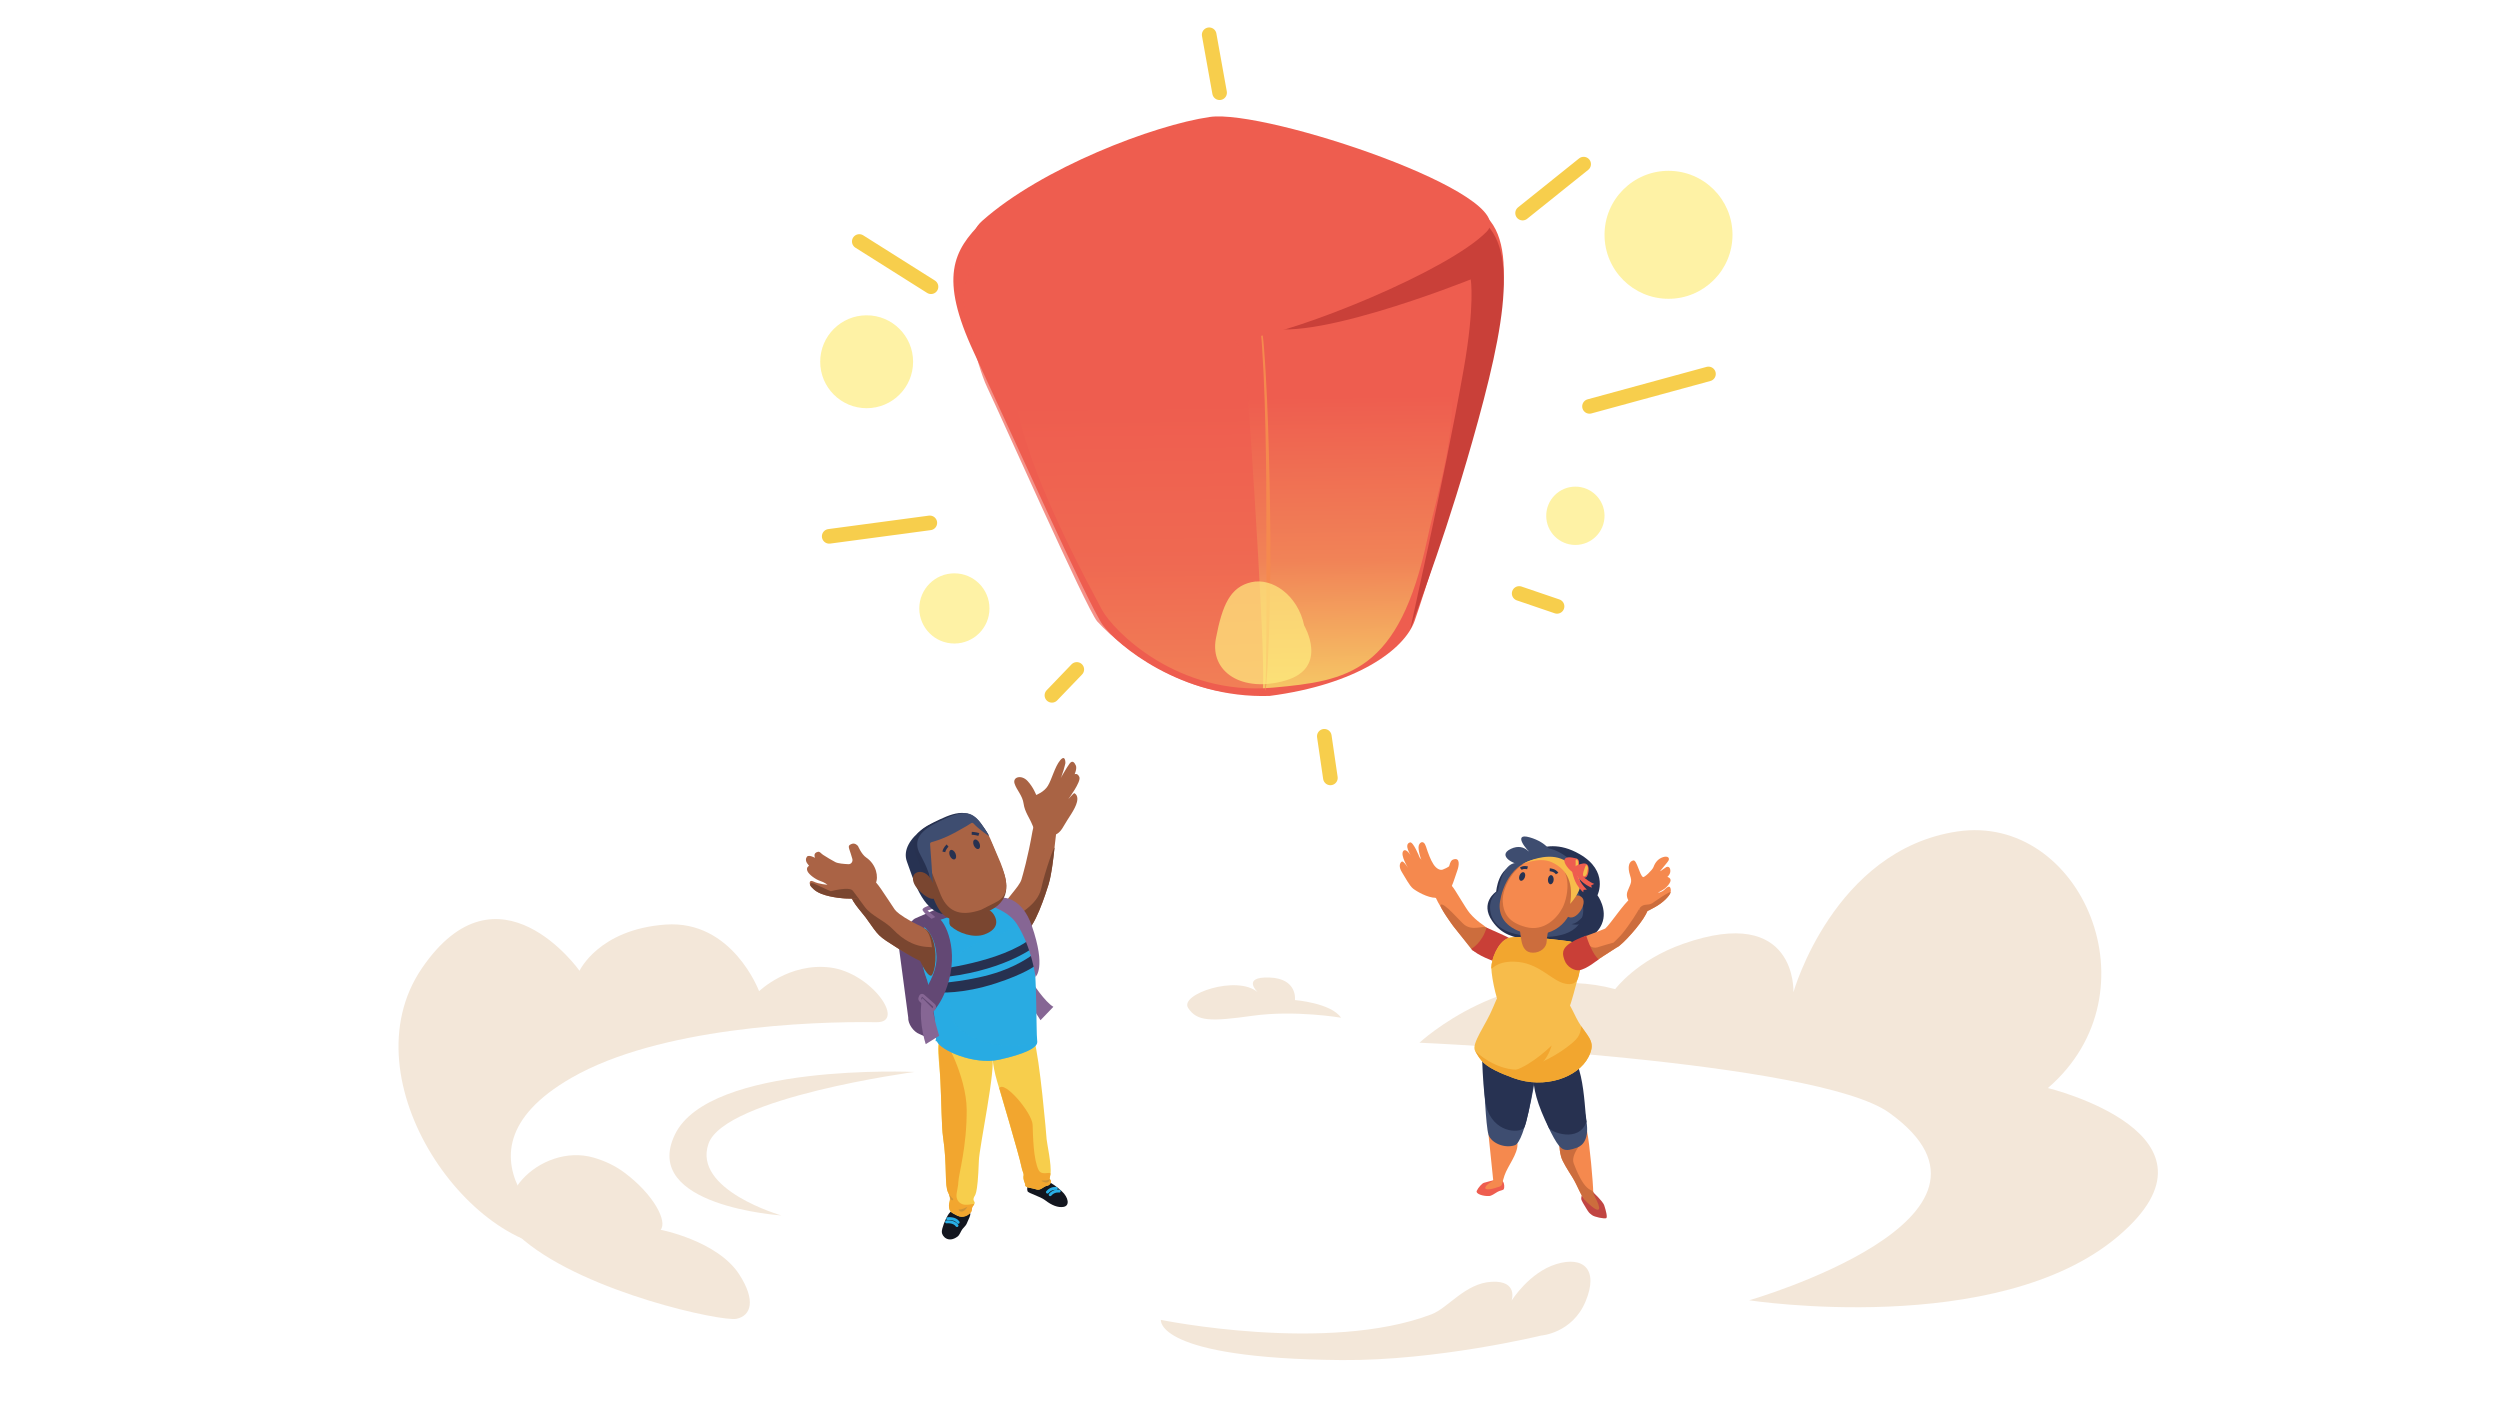 <svg xmlns="http://www.w3.org/2000/svg" xmlns:xlink="http://www.w3.org/1999/xlink" width="855" height="481" viewBox="0 0 855 481" fill="none"><path d="M397.018 451.396C397.018 451.396 454.023 463.043 489.568 449.499C495.299 447.317 501.115 438.819 510.217 438.365C519.319 437.911 516.972 444.805 516.972 444.805C516.972 444.805 522.962 435.167 532.255 432.317C541.549 429.466 546.821 434.156 542.27 445.077C537.719 455.997 527.081 456.759 527.081 456.759C527.081 456.759 491.598 465.417 458.85 465.145C394.903 464.611 397.018 451.396 397.018 451.396Z" fill="#F3E7D9"></path><path d="M458.632 348.057C458.632 348.057 442.877 345.376 428.462 347.384C414.047 349.393 409.353 349.398 406.334 344.703C403.315 340.009 423.096 333.302 430.136 339.341C430.136 339.341 424.436 333.979 434.157 334.313C443.879 334.647 442.872 342.022 442.872 342.022C442.872 342.022 455.279 343.024 458.632 348.057Z" fill="#F3E7D9"></path><path d="M179.274 424.26C164.138 411.705 184.702 390.545 203.094 395.925C206.834 397.021 210.303 398.624 213.452 400.963C223.792 408.645 228.303 417.838 225.938 420.586C225.938 420.586 245.403 424.349 252.831 435.862C258.522 444.685 256.959 449.984 251.855 451.035C246.966 452.051 200.943 442.235 179.274 424.26Z" fill="#F3E7D9"></path><path d="M312.752 366.607C312.752 366.607 247.852 375.314 242.308 391.147C236.768 406.979 267.241 415.686 267.241 415.686C267.241 415.686 218.96 412.52 230.832 387.98C242.704 363.44 312.752 366.607 312.752 366.607Z" fill="#F3E7D9"></path><path d="M485.453 356.604C485.453 356.604 515.752 328.412 552.397 338.281C552.397 338.281 559.74 328.367 575.651 322.778C614.758 309.034 613.351 339.341 613.351 339.341C613.351 339.341 627.093 290.711 669.371 284.369C711.649 278.027 738.43 339.341 700.379 372.111C700.379 372.111 765.559 387.967 724.336 422.852C683.114 457.738 598.202 444.698 598.202 444.698C598.202 444.698 696.153 416.506 646.117 380.565C621.162 362.638 485.453 356.604 485.453 356.604Z" fill="#F3E7D9"></path><path d="M299.776 349.594C309.987 349.754 298.012 332.643 283.922 330.884C269.828 329.12 259.613 338.989 259.613 338.989C259.613 338.989 250.506 314.565 227.622 316.204C204.737 317.839 198.2 332.006 198.2 332.006C198.2 332.006 170.412 292.773 144.259 331.186C118.106 369.6 161.751 430.353 196.895 427.084C196.895 427.084 147.915 395.903 195.488 368.589C225.328 351.451 276.642 349.233 299.776 349.594Z" fill="#F3E7D9"></path><path d="M518.442 296.011C518.442 296.011 526.573 284.267 540.2 292.096C550.424 297.971 546.327 306.174 546.327 306.174C546.327 306.174 549.952 311.042 547.815 316.03C544.551 323.646 533.56 322.938 523.554 321.526C517.404 320.658 513.499 319.584 510.337 314.997C505.986 308.686 511.695 304.932 511.695 304.932C511.695 304.932 512.35 296.229 518.442 296.011Z" fill="#273252"></path><path d="M518.397 295.142C518.397 295.142 524.351 285.398 534.999 292.506C542.988 297.837 539.786 305.284 539.786 305.284C539.786 305.284 542.618 309.702 540.948 314.231C538.396 321.143 527.802 321.063 519.983 319.78C515.178 318.992 510.68 316.774 509.763 312.026C508.792 307.007 512.319 304.803 512.319 304.803C512.319 304.803 513.637 295.343 518.397 295.142Z" fill="#3E4D70"></path><path d="M524.146 293.04C524.146 293.04 521.817 287.914 516.736 290.297C511.655 292.68 518.197 296.015 520.962 295.775C523.728 295.53 524.146 293.04 524.146 293.04Z" fill="#3E4D70"></path><path d="M529.882 293.593C531.806 292.029 529.063 288.057 523.149 286.369C517.235 284.681 521.822 290.618 524.262 292.47C526.703 294.323 528.292 294.884 529.882 293.593Z" fill="#3E4D70"></path><path d="M543.063 311.087C543.063 311.087 540.244 315.901 537.426 316.021C537.426 316.021 542.827 317.785 543.063 311.087Z" fill="#273252"></path><path d="M503.025 323.944C503.025 323.944 499.138 319.455 497.022 316.725C495.548 314.819 489.799 306.214 490.271 304.335C491.224 300.514 494.008 300.193 496.684 303.155C497.704 304.281 501.19 310.579 502.673 312.316C505.087 315.148 507.296 316.28 508.4 317.251C510.177 318.814 507.256 326.323 503.025 323.944Z" fill="#F5894E"></path><path d="M503.542 325.009C503.542 325.009 499.137 319.46 497.022 316.73C496.488 316.039 492.075 309.996 492.707 309.417C493.785 308.437 499.36 315.117 500.767 316.226C503.688 318.533 507.211 316.396 508.4 317.255C512.466 320.19 507.768 327.387 503.542 325.009Z" fill="#CC6D3D"></path><path d="M511.321 328.911C511.321 328.911 505.167 326.795 503.203 324.501C503.203 324.501 506.89 322.542 508.4 317.251C508.4 317.251 515.227 320.221 516.344 320.898C519.163 322.595 517.368 330.322 511.321 328.911Z" fill="#C93F37"></path><path d="M493.616 305.819C493.616 305.819 493.816 307.062 491.077 307.062C488.218 307.062 484.433 304.826 483.249 303.882C482.02 302.902 480.572 300.042 479.464 298.306C478.306 296.488 478.653 295.054 479.45 294.654C480.025 294.36 481.614 296.912 481.614 296.912C481.614 296.912 478.787 292.462 479.913 291.05C480.853 289.875 482.541 292.627 482.541 292.627C482.541 292.627 479.927 288.757 482.224 288.102C483.356 287.781 485.502 293.237 485.502 293.237C485.502 293.237 487.061 295.451 489.888 296.457C492.569 297.41 496.853 302.252 493.616 305.819Z" fill="#F5894E"></path><path d="M493.206 305.863C493.206 305.863 495.481 305.261 496.452 303.159C497.169 301.609 497.855 299.169 498.434 297.61C498.866 296.447 499.627 293.076 497.022 293.94C496.452 294.131 496.056 294.528 495.615 296.198C495.53 296.514 493.669 297.329 493.362 297.423C492.449 297.703 491.211 297.08 490.24 295.579C489.269 294.082 488.445 291.9 487.671 289.482C486.856 286.939 485.137 288.159 485.132 289.807C485.128 291.415 486.17 295.165 487.671 297.423C489.087 299.565 490.427 305.337 493.206 305.863Z" fill="#F5894E"></path><path d="M510.898 403.617C510.898 403.617 508.64 404.174 507.523 404.512C506.81 404.726 505.55 406.169 505.056 407.256C504.566 408.329 507.3 409.153 509.291 409.042C510.083 408.997 511.05 408.289 512.19 407.594C512.969 407.122 514.118 407.109 514.314 406.65C514.532 406.133 514.523 404.864 514.082 404.2C513.347 403.087 513.156 403.007 510.898 403.617Z" fill="#EE5D4F"></path><path d="M509.077 388.096C509.077 388.096 510.578 402.459 510.671 403.559C510.747 404.41 511.232 406.267 512.608 405.826C514.002 405.381 513.512 404.957 514.541 401.996C515.694 398.673 519.056 394.723 518.981 391.325C518.865 386.288 510.31 383.068 509.077 388.096Z" fill="#F5894E"></path><path d="M507.496 369.176C507.496 369.176 508.115 385.241 509.077 388.096C510.043 390.977 514.688 392.866 518.095 391.659C521.612 390.412 524.935 369.301 524.935 369.301C524.935 369.301 512.755 365.27 507.496 369.176Z" fill="#3E4D70"></path><path d="M506.775 357.258C506.775 357.258 506.971 375.296 508.725 379.767C511.945 387.98 520.548 387.49 521.399 385.437C523.073 381.393 525.594 363.453 525.594 363.453C525.594 363.453 511.753 353.103 506.775 357.258Z" fill="#273252"></path><path d="M510.898 403.617C510.898 403.617 507.621 405.425 507.99 406.409C508.364 407.398 512.577 406.044 513.392 405.465C513.922 404.623 512.265 403.31 510.898 403.617Z" fill="#F5894E"></path><path d="M541.62 407.679C541.62 407.679 540.783 408.516 540.783 409.99C540.783 410.534 541.807 412.146 542.502 413.286C543.428 414.814 543.557 414.863 544.439 415.548C545.321 416.239 548.581 416.862 549.284 416.631C549.876 416.439 549.195 413.923 548.67 412.302C548.367 411.371 547.245 410.226 546.465 409.349C545.984 408.806 545.352 408.329 545.098 407.973C544.31 406.841 543.21 406.303 541.62 407.679Z" fill="#C14542"></path><path d="M535.195 386.221C535.195 386.221 532.14 389.107 533.903 395.605C534.362 397.293 536.188 400.107 537.84 402.757C539.519 405.461 540.828 409.367 542.026 410.191C543.17 410.979 544.889 410.436 544.889 407.879C544.889 404.926 543.656 390.951 542.774 387.014C541.888 383.072 536.25 385.633 535.195 386.221Z" fill="#F5894E"></path><path d="M535.195 386.221C535.195 386.221 532.14 389.107 533.903 395.605C534.362 397.293 536.188 400.107 537.84 402.757C539.519 405.461 540.828 409.367 542.026 410.191C543.17 410.979 544.889 410.436 544.889 407.879C544.889 406.227 542.422 409.059 538.196 397.841C536.856 394.286 543.166 388.751 542.778 387.014C541.888 383.072 536.25 385.633 535.195 386.221Z" fill="#CC6D3D"></path><path d="M534.665 370.869C523.127 372.348 528.862 384.658 531.436 389.178C533.903 393.507 535.016 394.099 539.421 392.46C541.456 391.703 543.473 389.379 542.591 383.669C541.709 377.955 539.928 370.192 534.665 370.869Z" fill="#3E4D70"></path><path d="M531.961 358.955C522.948 361.529 521.862 369.996 529.726 385.802C530.372 387.103 539.888 391.017 542.591 383.664C541.709 377.955 541.83 356.136 531.961 358.955Z" fill="#273150"></path><path d="M541.798 410.142C541.798 410.142 542.177 410.765 544.31 412.551C545.303 413.379 546.603 414.212 546.866 413.437C547.071 412.832 546.63 411.58 545.281 408.908C543.317 405.033 540.743 407.977 541.798 410.142Z" fill="#CC6D3D"></path><path d="M515.756 336.165C515.213 336.419 513.699 336.972 510.591 344.623C508.217 350.466 503.074 356.955 504.486 359.423C506.481 362.678 506.993 364.825 517.64 368.704C528.283 372.579 539.683 368.482 543.241 361.538C545.708 356.728 543.767 355.294 540.774 350.965C538.156 347.179 537.425 343.238 534.406 340.864C526.146 334.375 519.871 334.228 515.756 336.165Z" fill="#F7BC4B"></path><path d="M520.686 365.765C511.762 366.704 504.477 359.423 504.477 359.423C506.472 362.678 506.984 364.825 517.631 368.704C528.274 372.579 539.674 368.482 543.232 361.538C545.699 356.728 543.758 355.294 540.765 350.965C540.552 354.319 539.229 355.615 535.782 358.22C530.492 362.229 523.394 365.057 520.686 365.765Z" fill="#F2A62F"></path><path d="M530.67 357.543C530.67 357.543 524.329 363.885 518.219 366.001C518.223 366.001 527.384 368.584 530.67 357.543Z" fill="#F2A62F"></path><path d="M536.896 321.954C536.896 321.954 519.043 319.486 515.636 320.898C512.23 322.31 509.963 328.229 510.03 330.972C510.119 334.763 512.234 344.276 513.757 345.331C523.946 352.386 533.516 351.094 535.016 348.738C536.896 345.785 539.661 334.108 540.182 332.411C541.122 329.356 540.302 322.542 536.896 321.954Z" fill="#F7BC4B"></path><path d="M536.896 321.954C536.896 321.954 519.043 319.486 515.636 320.898C512.23 322.31 510.145 327.797 510.03 330.972C509.985 332.166 511.237 328.701 517.867 328.888C526.324 329.124 530.425 335.35 535.248 336.406C540.071 337.462 539.915 333.275 540.182 332.411C541.122 329.356 540.302 322.542 536.896 321.954Z" fill="#F2A62F"></path><path d="M528.969 321.851C528.969 324.047 526.867 325.828 524.271 325.828C521.675 325.828 520.744 323.918 520.334 321.749C519.697 318.382 519.319 313.398 520.334 311.808C522.133 308.989 526.444 311.145 528.087 311.349C531.374 311.759 528.969 319.656 528.969 321.851Z" fill="#CC6D3D"></path><path d="M557.781 307.136C555.198 309.132 550.994 315.728 548.981 317.576C544.867 319.264 541.794 320.306 541.794 320.306C541.794 320.306 541.117 322.551 542.061 324.969C542.996 327.37 544.363 328.848 546.194 328.416C546.194 328.416 550.798 325.365 552.909 324.052C553.176 323.936 553.452 323.78 553.733 323.557C553.831 323.504 553.915 323.433 553.987 323.352C556.774 321.099 562.626 314.294 563.427 311.408C564.251 308.437 560.341 305.159 557.781 307.136Z" fill="#F5894E"></path><path d="M560.573 310.846C560.092 311.773 557.656 315.794 554.771 319.366C553.991 320.328 551.836 322.373 551.836 322.373C551.836 322.373 547.543 323.557 547.093 323.744C542.965 325.481 541.999 320.386 541.999 320.386C541.999 320.386 541.104 322.551 542.003 324.982C542.894 327.396 544.234 328.888 546.065 328.456C546.065 328.456 550.692 325.397 552.811 324.078C553.083 323.963 553.359 323.807 553.639 323.584C553.809 323.49 553.92 323.397 553.991 323.299C556.806 321.019 562.608 314.267 563.441 311.399C563.899 309.831 561.419 309.216 560.573 310.846Z" fill="#CC6D3D"></path><path d="M535.065 328.363C534.469 326.648 533.685 324.546 537.385 322.301C539.781 320.849 542.484 319.967 542.484 319.967C542.484 319.967 543.214 322.484 544.421 324.835C545.775 327.476 546.737 328.082 546.737 328.082C546.737 328.082 542.475 331.596 539.941 331.841C538.552 331.984 535.934 330.843 535.065 328.363Z" fill="#C93F37"></path><path d="M558.293 309.475C558.293 309.475 555.532 307.533 556.654 304.718C557.732 302.01 558.244 301.712 557.491 299.427C556.467 296.301 557.206 294.51 558.622 294.265C559.793 294.065 560.702 299.204 561.886 299.948C562.332 300.229 565.151 297.525 565.511 296.505C566.077 294.92 567.114 293.673 568.749 293.143C570.356 292.622 571.149 293.392 570.597 294.377C570.263 294.973 568.108 297.396 567.907 297.739C567.84 297.855 567.546 298.109 568.063 297.793C568.611 297.458 569.577 296.701 569.893 296.532C570.214 296.363 571.176 296.26 571.26 297.735C571.336 299.035 570.223 299.908 570.223 299.908C570.223 299.908 571.808 300.242 571.207 301.641C570.909 302.331 570.147 303.293 569.248 303.97C568.277 304.696 567.172 305.114 567.048 305.342C567.048 305.342 567.782 305.252 568.718 304.682C569.265 304.348 569.711 303.703 570.41 303.333C571.412 302.807 571.545 304.567 571.323 305.279C570.98 306.366 568.878 308.686 565.868 310.303C562.746 311.986 560.884 311.853 558.293 309.475Z" fill="#F5894E"></path><path d="M565.008 308.945C565.008 308.945 571.656 304.215 571.318 305.284C570.975 306.37 568.873 308.691 565.863 310.307C563.2 311.741 562.719 312.539 560.671 311.069C560.519 310.962 561.103 309.461 563.147 309.394C564.278 309.359 565.008 308.945 565.008 308.945Z" fill="#CC6D3D"></path><path d="M529.298 293.882C540.324 295.04 538.507 305.221 538.258 307.368C537.029 317.968 527.958 320.992 521.309 319.077C514.665 317.162 512.238 312.988 513 308.308C513.704 304.005 517.141 292.604 529.298 293.882Z" fill="#CC6D3D"></path><path d="M528.746 293.838C538.516 295.285 536.365 306.566 534.428 310.356C532.491 314.146 527.944 318.68 521.83 317.05C515.988 315.496 514.171 312.45 513.926 308.308C513.632 303.328 518.98 292.39 528.746 293.838Z" fill="#F5894E"></path><path d="M536.633 308.152C536.633 308.152 538.441 304.95 540.894 306.789C543.344 308.628 538.962 315.656 535.916 313.327C533.988 311.853 536.633 308.152 536.633 308.152Z" fill="#CC6D3D"></path><path d="M520.455 295.641C520.455 295.641 526.328 292.938 530.603 294.84C536.535 297.472 538.04 302.692 536.985 309.123C536.985 309.123 540.756 305.097 540.431 302.193C539.897 297.392 535.916 292.809 529.557 293C524.538 293.152 520.455 295.641 520.455 295.641Z" fill="#F7BC4B"></path><path d="M521.477 300.1C521.779 299.306 521.619 298.509 521.12 298.32C520.621 298.13 519.972 298.619 519.67 299.412C519.369 300.205 519.528 301.002 520.027 301.192C520.526 301.382 521.175 300.893 521.477 300.1Z" fill="#273252"></path><path d="M531.356 300.929C531.419 300.068 531.03 299.338 530.488 299.298C529.946 299.258 529.455 299.924 529.393 300.785C529.33 301.646 529.718 302.376 530.26 302.416C530.802 302.456 531.293 301.79 531.356 300.929Z" fill="#273252"></path><path d="M530.002 297.454C530.002 297.454 531.796 297.534 532.531 298.759" stroke="#273252" stroke-miterlimit="10"></path><path d="M522.414 296.804C522.414 296.804 520.944 296.394 520.129 297.129" stroke="#273252" stroke-miterlimit="10"></path><path d="M537.523 296.75C537.523 296.75 539.247 300.086 541.375 301.814C542.987 303.119 544.399 303.6 544.399 303.6L544.194 302.798L545.245 302.3C545.245 302.3 541.941 301.217 538.32 296.479L537.523 296.75Z" fill="#EE5D4F"></path><path d="M537.358 296.367C537.358 296.367 537.835 300.091 539.247 302.442C540.311 304.224 541.478 305.159 541.478 305.159L541.558 304.335L542.716 304.224C542.716 304.224 539.981 302.077 538.205 296.381L537.358 296.367Z" fill="#EE5D4F"></path><path d="M538.45 298.514C539.345 298.55 541.153 294.123 539.122 293.584C537.212 293.076 534.967 292.853 535.016 294.39C535.065 295.922 537.554 298.483 538.45 298.514Z" fill="#EE5D4F"></path><path d="M539.754 296.055C539.754 296.055 539.861 294.016 539.238 293.927C538.614 293.838 538.984 294.8 538.864 296.136C538.743 297.472 539.687 296.915 539.754 296.055Z" fill="#F7BC4B"></path><path d="M537.937 297.405C537.937 297.405 538.004 296.47 539.514 295.873C541.028 295.276 542.137 295.018 542.867 295.717C543.597 296.421 543.392 298.777 542.667 299.832C541.936 300.888 539.18 299.373 538.534 298.781C537.884 298.189 537.937 297.405 537.937 297.405Z" fill="#EE5D4F"></path><path d="M542.92 297.672C542.92 297.672 542.8 299.574 541.914 299.699C540.596 299.881 542.114 296.563 542.306 296.024C542.493 295.49 543.424 296.403 542.92 297.672Z" fill="#F7BC4B"></path><path d="M343.229 310.209C343.42 307.987 348.568 303.422 349.334 300.812C349.802 299.231 351.565 293.178 353.102 284.316C354.927 273.787 362.493 278.307 361.077 286.128C360.779 287.776 360.097 297.677 358.592 302.513C357.8 305.056 353.703 318.128 350.39 318.783C347.931 319.268 343.069 312.062 343.229 310.209Z" fill="#A96344"></path><path d="M347.161 314.672C347.353 312.45 354.798 310.138 356.147 303.658C357.203 298.576 360.832 288.195 360.627 290.137C360.227 293.913 359.59 299.316 358.597 302.513C357.804 305.056 353.707 318.128 350.394 318.783C347.931 319.268 347.001 316.525 347.161 314.672Z" fill="#7A4630"></path><path d="M352.932 281.813C352.238 279.991 350.443 277.631 350.078 274.891C349.699 272.041 347.695 270.228 346.983 267.993C346.248 265.686 349.33 264.866 351.4 267.071C353.409 269.213 354.38 271.876 354.38 271.876C354.38 271.876 357.038 270.905 358.356 268.777C359.714 266.585 360.761 262.167 362.578 260.025C364.444 257.82 364.368 260.991 364.368 260.991C364.368 260.991 363.384 265.459 362.315 266.875C362.315 266.875 364.871 262.341 365.802 261.138C366.75 259.918 367.441 260.702 367.93 261.78C368.416 262.84 367.516 264.799 367.516 264.799C367.516 264.799 368.496 264.243 369.142 265.735C369.832 267.334 365.339 273.324 365.339 273.324C365.339 273.324 367.258 271.177 367.423 271.262C367.908 271.516 368.812 272.268 368.327 274.277C367.699 276.869 365.245 279.884 363.758 282.561C362.328 285.135 361.117 285.714 358.263 286.133C356.027 286.458 354.01 284.636 352.932 281.813Z" fill="#A96344"></path><path d="M342.12 307.114L339.034 305.404C337.489 304.549 335.458 304.437 333.579 305.105L313.295 313.964C312.284 314.325 311.18 315.607 310.209 317.171C308.713 319.576 307.524 322.644 307.435 324.034L310.614 347.955C310.472 350.128 312.382 352.876 314.497 353.664L316.653 354.626C319.752 355.784 325.314 353.771 327.064 350.783L343.772 313.474C345.162 311.091 344.458 308.41 342.12 307.114Z" fill="#634874"></path><path d="M352.336 403.955C352.336 403.955 350.871 405.844 351.423 407.398C351.672 408.093 355.72 409.148 357.452 410.489C359.79 412.297 361.861 413.041 363.651 412.769C366.011 412.413 365.41 409.482 363.117 407.389C359.777 404.343 355.867 401.947 352.336 403.955Z" fill="#13161F"></path><path d="M362.253 407.354C362.253 407.354 360.485 407.024 359.162 408.592" stroke="#29AFE6" stroke-miterlimit="10" stroke-linecap="round" stroke-linejoin="round"></path><path d="M361.242 406.454C361.242 406.454 359.519 406.147 358.223 407.701" stroke="#29AFE6" stroke-miterlimit="10" stroke-linecap="round" stroke-linejoin="round"></path><path d="M340.989 369.742C340.989 369.742 348.684 395.525 349.29 398.807C349.588 400.433 350.18 401.381 350.091 401.849C349.748 403.581 350.701 404.601 350.635 405.318C350.546 406.222 352.986 406.254 354.438 406.779C355.863 407.296 356.891 405.719 358.08 405.536C359.278 405.354 359.688 404.036 359.265 403.523C358.837 403.002 358.824 404.312 359.256 401.533C359.728 398.517 357.956 390.474 357.942 389.614C357.929 388.737 355.542 361.614 353.681 355.789C350.733 346.578 334.225 346.445 340.989 369.742Z" fill="#F7CE4C"></path><path d="M341.768 372.147C341.768 372.147 348.684 395.529 349.285 398.807C349.584 400.433 350.176 401.381 350.087 401.849C349.744 403.581 350.697 404.601 350.63 405.318C350.541 406.222 352.981 406.254 354.433 406.779C355.858 407.296 356.887 405.719 358.076 405.537C359.274 405.354 359.683 404.036 359.26 403.523C358.833 403.002 358.819 404.312 359.251 401.533C359.429 400.393 356.294 402.303 355.217 400.17C353.422 396.611 353.293 388.688 353.159 384.702C353.021 380.6 343.429 369.315 341.768 372.147Z" fill="#F2A62F"></path><path d="M359.189 403.198C359.189 403.198 358.588 403.795 356.878 403.71C355.177 403.626 357.19 404.476 357.991 404.445C358.793 404.414 359.189 403.198 359.189 403.198Z" fill="#CE9436"></path><path d="M328.356 413.905C328.356 413.905 326.022 412.573 324.174 415.588C323.301 417.018 322.054 420.091 322.103 421.369C322.161 422.817 324.29 425.257 327.469 422.915C328.249 422.34 328.565 421.111 329.157 420.341C329.736 419.597 330.311 419.205 330.6 418.515C332.101 414.943 333.134 414.261 328.356 413.905Z" fill="#13161F"></path><path d="M323.733 417.882C323.733 417.882 326.205 417.561 327.296 419.147" stroke="#29AFE6" stroke-miterlimit="10" stroke-linecap="round" stroke-linejoin="round"></path><path d="M324.116 416.795C324.116 416.795 326.601 416.452 327.701 418.034" stroke="#29AFE6" stroke-miterlimit="10" stroke-linecap="round" stroke-linejoin="round"></path><path d="M320.981 356.706C320.465 359.026 321.342 364.046 321.623 369.524C322.005 377.006 322.006 385.339 322.522 388.813C324.027 398.887 322.941 405.376 324.299 407.924C325.59 410.346 324.352 411.077 324.566 412.765C324.771 414.399 325.176 414.631 327.398 415.744C329.545 416.818 331.295 415.317 331.945 414.408C332.604 413.482 331.985 413.433 332.978 412.181C333.989 410.908 332.626 411.055 333.005 409.719C333.388 408.369 334.323 409.83 334.777 396.919C334.946 392.104 340.762 364.945 339.279 361.133C336.745 354.622 322.019 352.034 320.981 356.706Z" fill="#F7CE4C"></path><path d="M321.752 354.951C320.549 356.421 321.293 362.679 321.618 369.524C321.983 377.207 322.041 385.628 322.518 388.813C324.023 398.887 322.936 405.376 324.295 407.924C325.586 410.347 324.348 411.077 324.562 412.765C324.767 414.399 325.172 414.631 327.394 415.744C329.54 416.818 331.428 415.535 332.083 414.622C332.742 413.7 331.981 413.433 332.974 412.181C333.984 410.908 330.217 413.103 328.178 411.277C326.107 409.425 327.706 407.086 327.772 404.089C327.826 401.706 330.716 392.149 330.605 379.353C330.507 368.263 322.843 353.615 321.752 354.951Z" fill="#F2A62F"></path><path d="M330.827 412.747C330.827 412.747 328.841 413.794 328.137 413.624C327.425 413.451 328.24 414.689 329.291 414.275C330.342 413.861 330.827 412.747 330.827 412.747Z" fill="#CE9436"></path><path d="M324.682 408.489C324.682 408.489 325.488 409.785 325.915 409.959C326.343 410.137 325.252 411.696 324.682 408.489Z" fill="#CE9436"></path><path d="M318.625 314.231C318.625 314.231 316.337 312.735 315.544 311.323C314.751 309.911 322.767 308.415 323.03 308.241C323.292 308.063 327.964 311.764 327.964 311.764L326.2 312.378L322.411 309.648L317.214 311.412L319.854 313.616L318.625 314.231Z" fill="#866694"></path><path d="M353.035 336.05C353.035 336.05 357.439 342.744 360.258 344.329L355.854 348.912C355.854 348.912 353.387 345.211 351.801 342.218C350.216 339.221 353.035 336.05 353.035 336.05Z" fill="#866694"></path><path d="M335.271 310.441C343.99 307.974 346.769 308.798 349.098 311.056C351.917 313.786 353.03 317.687 353.293 320.992C353.992 329.806 354.197 335.244 354.384 342.855C354.562 349.99 354.473 353.25 354.736 356.247C354.927 358.43 350.247 360.519 341.702 362.416C333.152 364.309 321.618 359.187 320.442 356.132C319.267 353.076 320.104 349.709 319.387 346.498C317.539 338.219 317.802 337.132 316.92 334.754C316.038 332.376 315.446 330.073 315.099 327.178C314.658 323.477 312.721 320.217 314.92 318.19C318.078 315.291 324.789 313.407 335.271 310.441Z" fill="#29ABE2"></path><path opacity="0.5" d="M335.271 310.441C343.99 307.974 346.769 308.798 349.098 311.056C350.216 312.138 352.447 314.846 342.169 319.482C334.528 322.934 326.231 323.793 325.844 332.286C325.457 340.78 323.119 347.866 328.311 352.021C339.76 361.182 354.736 356.247 354.736 356.247C354.17 358.363 350.247 360.519 341.702 362.416C333.152 364.309 321.618 359.187 320.442 356.132C319.267 353.076 320.104 349.709 319.387 346.498C317.539 338.219 317.802 337.132 316.92 334.754C316.038 332.376 315.446 330.073 315.099 327.178C314.658 323.477 312.721 320.217 314.92 318.19C318.078 315.291 324.789 313.407 335.271 310.441Z" fill="#29ACE4"></path><path d="M319.944 331.632C319.944 331.632 342.668 329.12 352.977 320.662L353.284 324.141C353.284 324.141 342.325 332.607 320.211 334.447L319.944 331.632Z" fill="#273150"></path><path d="M320.62 336.286L321.088 339.399C321.088 339.399 328.925 340.089 340.61 336.286C350.532 333.057 354.032 330.269 354.032 330.269L353.854 325.98C353.854 325.98 349.57 329.57 342.138 332.206C332.452 335.64 320.62 336.286 320.62 336.286Z" fill="#273150"></path><path d="M318.795 333.391C318.795 333.391 319.115 336.041 319.917 341.515C321.324 351.148 320.972 353.321 320.447 356.141" stroke="#29ABE2" stroke-miterlimit="10"></path><path d="M339.854 312.735C341.791 315.781 340.392 318.235 336.687 319.58C332.982 320.925 327.745 319.135 325.185 316.734C323.515 315.171 327.429 313.251 329.99 312.378C334.127 310.971 337.854 309.599 339.854 312.735Z" fill="#7A4630"></path><path d="M332.688 317.139H326.521C325.501 317.139 324.673 316.311 324.673 315.291V303.898C324.673 302.879 325.501 302.05 326.521 302.05H332.688C333.708 302.05 334.536 302.879 334.536 303.898V315.291C334.536 316.311 333.708 317.139 332.688 317.139Z" fill="#7A4630"></path><path d="M315.629 316.698C314.578 316.088 318.563 314.084 320.442 313.848C322.322 313.612 327.844 322.893 324.553 335.226C321.823 345.469 316.506 348.146 316.506 348.146L313.687 342.392C313.687 342.392 320.527 334.317 320.295 327.267C320.064 320.221 316.537 317.224 315.629 316.698Z" fill="#634874"></path><path d="M343.345 307.038C343.345 307.038 349.548 307.003 352.857 316.552C357.907 331.115 354.148 334.081 354.148 334.081C354.148 334.081 352.866 323.994 347.807 316.079C345.442 312.378 341.092 310.557 338.059 309.617C337.355 308.446 343.345 307.038 343.345 307.038Z" fill="#866694"></path><path d="M314.831 340.717L314.622 341.274C314.502 341.59 314.591 341.938 314.849 342.178L318.1 345.189C318.496 345.554 319.182 345.452 319.423 344.993L319.547 344.752C319.725 344.414 319.641 344.009 319.342 343.746L315.718 340.535C315.441 340.281 314.961 340.379 314.831 340.717Z" stroke="#866694" stroke-miterlimit="10"></path><path d="M315.437 341.323C315.437 341.323 314.449 344.694 315.215 350.72C315.687 354.43 316.608 357.102 316.608 357.102L321.195 354.225C321.195 354.225 319.084 347.527 319.129 345.055L315.437 341.323Z" fill="#866694"></path><path d="M313.95 326.18C314.337 328.902 317.815 335.163 318.795 333.386C320.465 330.345 320.523 322.76 317.806 318.961C314.319 314.089 313.536 323.281 313.95 326.18Z" fill="#7A4630"></path><path d="M317.307 318.814C316.101 316.925 314.435 316.698 311.874 315.26C307.871 313.02 306.477 311.764 305.943 310.971C301.94 305.047 300.154 301.854 298.252 300.576C296.333 299.284 292.178 301.15 290.9 304.99C290.148 307.243 294.73 311.902 296.079 313.79C300.835 320.426 299.891 319.785 307.225 324.417C309.621 325.926 314.907 328.389 315.869 328.26C317.009 328.104 319.013 326.519 318.723 323.86C318.47 321.615 317.993 319.892 317.307 318.814Z" fill="#AA6345"></path><path d="M290.896 304.99C290.143 307.243 294.726 311.902 296.075 313.79C300.831 320.426 299.887 319.785 307.221 324.417C309.617 325.926 314.667 328.986 315.629 328.857C316.769 328.701 319.445 326.848 319.151 324.19C319.049 323.277 312.81 325.597 305.409 317.847C302.505 314.806 298.15 313.318 295.808 310.227C292.726 306.161 291.323 303.698 290.896 304.99Z" fill="#7A4630"></path><path d="M299.455 302.184C300.564 299.979 299.727 295.619 296.2 293.241C294.641 292.19 293.448 289.366 293.448 289.366C293.448 289.366 292.495 288.079 291.203 288.649C289.916 289.215 290.139 289.468 290.976 292.007C291.203 292.693 291.377 293.272 291.502 293.753C291.751 294.688 291.087 295.592 290.17 295.552C288.665 295.485 286.585 295.312 285.708 294.849C284.47 294.198 282.76 293.192 281.482 292.354C280.743 291.869 280.418 291.174 279.741 291.317C277.871 291.713 278.766 293.392 278.766 293.392C278.766 293.392 276.637 292.199 275.987 292.978C275.568 293.477 275.372 294.532 276.263 295.521C276.454 295.735 276.699 296.118 276.699 296.118C276.699 296.118 275.568 296.59 276.147 297.939C276.659 299.129 278.984 300.794 280.511 301.284C282.016 301.765 282.987 302.58 282.987 302.58C282.987 302.58 280.044 302.389 278.294 301.511C276.517 300.621 276.682 302.553 277.51 303.368C278.329 304.175 279.371 305.551 283.628 306.508C287.734 307.435 290.219 307.368 292.392 307.283C294.53 307.203 297.74 305.578 299.455 302.184Z" fill="#AA6345"></path><path d="M293.666 307.315C291.497 307.395 287.734 307.43 283.633 306.504C279.376 305.542 278.334 304.17 277.514 303.364C276.686 302.549 276.94 301.445 278.721 302.34C280.471 303.217 284.136 304.807 284.136 304.807C284.136 304.807 290.5 303.079 291.666 304.629C293.813 307.475 293.666 307.315 293.666 307.315Z" fill="#7A4630"></path><path d="M340.281 300.251C338.785 308.513 330.021 314.008 322.674 312.672C315.326 311.341 312.333 300.594 310.165 294.67C307.257 286.725 320.928 278.419 328.276 279.75C335.628 281.082 341.782 291.989 340.281 300.251Z" fill="#273252"></path><path d="M335.668 312.565L332.305 313.617C324.878 316.173 321.707 313.795 318.986 306.526L315.963 298.661C313.66 292.671 315.905 284.169 321.894 281.866L324.334 281.109C330.324 278.806 337.173 283.06 339.475 289.05L342.877 297.347C345.179 303.328 345.295 309.439 335.668 312.565Z" fill="#7A4630"></path><path d="M340.379 308.682L335.534 311.149C329.193 313.323 324.495 312.441 321.792 306.214L317.86 296.292C315.637 290.965 313.749 287.478 321.324 281.781L326.784 279.666C332.199 277.586 336.999 282.383 339.079 287.798L342.191 295.098C344.275 300.518 345.928 306.13 340.379 308.682Z" fill="#A96344"></path><path d="M332.012 280.374C332.012 280.374 329.442 281.786 324.847 284.075C319.57 286.703 316.506 287.424 316.506 287.424L318.403 304.09L317.445 303.315C317.445 303.315 314.377 295.361 312.992 291.508C311.34 286.912 313.478 284.102 319.307 281.256C325.136 278.41 330.979 275.511 335.445 281.617C337.52 284.458 338.184 285.807 338.184 285.807L332.012 280.374Z" fill="#273150"></path><path d="M332.911 281.603C332.711 281.38 332.377 281.345 332.136 281.518C331.571 281.924 330.213 282.774 326.962 284.547C322.411 287.023 319.948 287.625 318.55 288.021C318.22 288.114 318.024 288.444 318.096 288.778L318.626 296.18L318.977 302.17C318.977 302.17 318.301 300.473 316.862 296.621C316.395 295.365 314.707 292.35 314.306 291.424C312.369 286.93 315.085 283.879 320.923 281.051C329.233 277.02 332.168 276.904 335.775 281.964C337.957 285.019 338.264 285.963 338.264 285.963C338.264 285.963 334.764 283.652 332.911 281.603Z" fill="#3E4D70"></path><path d="M319.663 307.194C318.305 308.112 315.357 305.773 313.678 303.832C311.995 301.885 311.732 299.569 313.09 298.648C314.449 297.726 316.711 298.153 318.1 300.313C319.748 302.883 321.021 306.277 319.663 307.194Z" fill="#7A4630"></path><path d="M326.511 293.88C327.038 293.649 327.155 292.753 326.773 291.879C326.39 291.005 325.652 290.483 325.125 290.714C324.598 290.945 324.481 291.841 324.864 292.715C325.246 293.589 325.984 294.111 326.511 293.88Z" fill="#273150"></path><path d="M334.696 290.322C335.223 290.091 335.34 289.195 334.957 288.321C334.575 287.447 333.837 286.926 333.31 287.156C332.783 287.387 332.666 288.283 333.048 289.157C333.431 290.032 334.169 290.553 334.696 290.322Z" fill="#273150"></path><path d="M332.328 284.984C332.328 284.984 333.673 285.042 334.759 285.402" stroke="#273150" stroke-miterlimit="10"></path><path d="M324.076 289.192C324.076 289.192 323.074 290.021 322.789 291.343" stroke="#273150" stroke-miterlimit="10"></path><path d="M335.935 75.833C326.053 85.623 321.097 94.833 333.076 120.535C345.055 146.237 372.326 206.99 377.117 213.693C381.909 220.4 403.863 238.999 434.197 238.006C463.869 234.158 480.367 222.213 483.828 212.277C487.15 202.737 495.138 177.409 505.514 140.154C516.38 101.157 520.018 74.092 499.658 69.62C479.303 65.153 348.974 62.917 335.935 75.833Z" fill="#EE5D4F"></path><path d="M376.814 208.456C380.746 215.773 402.749 238.117 435.328 235.173C461.018 232.848 478.542 229.98 488.227 183.982C495.392 149.952 526.203 74.911 398.069 97.63C358.454 104.649 316.23 95.755 376.814 208.456Z" fill="url(#paint0_linear_30_6379)"></path><path d="M482.38 215.154C485.702 205.458 495.134 181.76 505.514 143.899C516.38 104.261 520.018 76.755 499.658 72.212C490.164 70.092 421.951 103.513 429.936 110.327C441.563 120.255 502.985 95.559 502.985 95.559C502.985 95.559 504.486 104.092 500.589 126.227C493.713 165.313 481.623 217.368 482.38 215.154Z" fill="#C94039"></path><path d="M423.407 93.234C424.988 95.804 426.387 98.48 427.647 101.224C428.898 103.972 429.989 106.795 430.813 109.713C431.223 111.169 431.566 112.648 431.797 114.153C432.033 115.658 432.131 117.168 432.26 118.669C432.51 121.675 432.701 124.681 432.875 127.692C433.565 139.731 433.917 151.778 434.175 163.83C434.429 175.881 434.576 187.933 434.398 199.989C434.287 206.015 434.197 212.041 433.961 218.067C433.846 221.077 433.73 224.093 433.565 227.099C433.476 228.604 433.383 230.11 433.267 231.61C433.142 233.116 433.049 234.621 432.764 236.113L432.634 236.086C432.741 235.352 432.772 234.594 432.813 233.846C432.848 233.094 432.875 232.345 432.897 231.593C432.942 230.087 432.964 228.582 432.982 227.077C433.026 224.066 433.057 221.055 433.071 218.044L433.106 209.012V199.98C433.084 187.937 433.147 175.89 433.049 163.847C432.937 151.805 432.697 139.762 432.14 127.732C431.998 124.726 431.828 121.72 431.628 118.718C431.521 117.217 431.445 115.712 431.241 114.238C431.04 112.759 430.733 111.289 430.354 109.842C429.593 106.942 428.56 104.114 427.371 101.353C426.168 98.596 424.824 95.897 423.296 93.31L423.407 93.234Z" fill="#F5894E"></path><path opacity="0.67" d="M431.73 236.83C433.329 231.241 427.985 152.223 426.315 128.619C423.773 92.664 357.127 87.404 340.192 86.887C329.999 86.576 329.349 102.475 329.349 102.475C329.349 102.475 333.508 123.929 337.689 132.622C341.92 141.414 371.471 207.979 375.225 212.5C385.578 223.799 409.322 239.997 431.73 236.83Z" fill="#EE5D4F"></path><path d="M413.771 39.999C394.609 42.782 356.29 57.408 335.935 75.513C315.575 93.617 408.383 117.988 425.75 115.899C443.112 113.81 495.143 92.771 508.444 79.227C520.748 66.69 432.933 37.215 413.771 39.999Z" fill="#EE5D4F"></path><g opacity="0.7"><rect x="386.086" y="167.014" width="91.289" height="98.872" fill="url(#pattern0_30_6379)"></rect></g><path d="M446.034 213.938C446.034 213.938 454.557 228.315 439.737 232.706C424.917 237.097 413.646 229.86 415.842 218.33C418.037 206.799 420.78 200.76 427.919 199.116C435.052 197.464 443.838 203.503 446.034 213.938Z" fill="#FEED7F" fill-opacity="0.7"></path><path d="M570.632 102.19C582.718 102.19 592.515 92.392 592.515 80.305C592.515 68.218 582.718 58.419 570.632 58.419C558.547 58.419 548.75 68.218 548.75 80.305C548.75 92.392 558.547 102.19 570.632 102.19Z" fill="#FEED7F" fill-opacity="0.7"></path><path d="M538.779 186.374C544.286 186.374 548.75 181.91 548.75 176.402C548.75 170.895 544.286 166.43 538.779 166.43C533.273 166.43 528.809 170.895 528.809 176.402C528.809 181.91 533.273 186.374 538.779 186.374Z" fill="#FEED7F" fill-opacity="0.7"></path><path d="M326.396 220.084C333.024 220.084 338.397 214.71 338.397 208.081C338.397 201.453 333.024 196.079 326.396 196.079C319.768 196.079 314.395 201.453 314.395 208.081C314.395 214.71 319.768 220.084 326.396 220.084Z" fill="#FEED7F" fill-opacity="0.7"></path><path d="M296.396 139.606C305.168 139.606 312.28 132.493 312.28 123.719C312.28 114.946 305.168 107.833 296.396 107.833C287.623 107.833 280.511 114.946 280.511 123.719C280.511 132.493 287.623 139.606 296.396 139.606Z" fill="#FEED7F" fill-opacity="0.7"></path><path d="M417.102 31.71L413.54 11.891" stroke="#F7CE4C" stroke-width="5" stroke-miterlimit="10" stroke-linecap="round" stroke-linejoin="round"></path><path d="M454.994 266.042L452.914 251.804" stroke="#F7CE4C" stroke-width="5" stroke-miterlimit="10" stroke-linecap="round" stroke-linejoin="round"></path><path d="M317.998 178.825L283.588 183.43" stroke="#F7CE4C" stroke-width="5" stroke-miterlimit="10" stroke-linecap="round" stroke-linejoin="round"></path><path d="M584.295 127.888L543.611 138.982" stroke="#F7CE4C" stroke-width="5" stroke-miterlimit="10" stroke-linecap="round" stroke-linejoin="round"></path><path d="M541.607 56.135L520.726 72.876" stroke="#F7CE4C" stroke-width="5" stroke-miterlimit="10" stroke-linecap="round" stroke-linejoin="round"></path><path d="M368.265 228.943L359.755 237.801" stroke="#F7CE4C" stroke-width="5" stroke-miterlimit="10" stroke-linecap="round" stroke-linejoin="round"></path><path d="M318.403 98.062L293.875 82.59" stroke="#F7CE4C" stroke-width="5" stroke-miterlimit="10" stroke-linecap="round" stroke-linejoin="round"></path><path d="M532.513 207.378L519.555 202.964" stroke="#F7CE4C" stroke-width="5" stroke-miterlimit="10" stroke-linecap="round" stroke-linejoin="round"></path><defs><pattern id="pattern0_30_6379" patternContentUnits="objectBoundingBox" width="1" height="1"><use xlink:href="#image0_30_6379" transform="scale(0.005 0.005)"></use></pattern><linearGradient id="paint0_linear_30_6379" x1="421.413" y1="122.166" x2="422.906" y2="239.023" gradientUnits="userSpaceOnUse"><stop offset="0.119" stop-color="#EE5D4F"></stop><stop offset="0.598" stop-color="#F18357"></stop><stop offset="1" stop-color="#F6CB66"></stop></linearGradient><image id="image0_30_6379" width="205" height="222" preserveAspectRatio="none"></image></defs></svg>